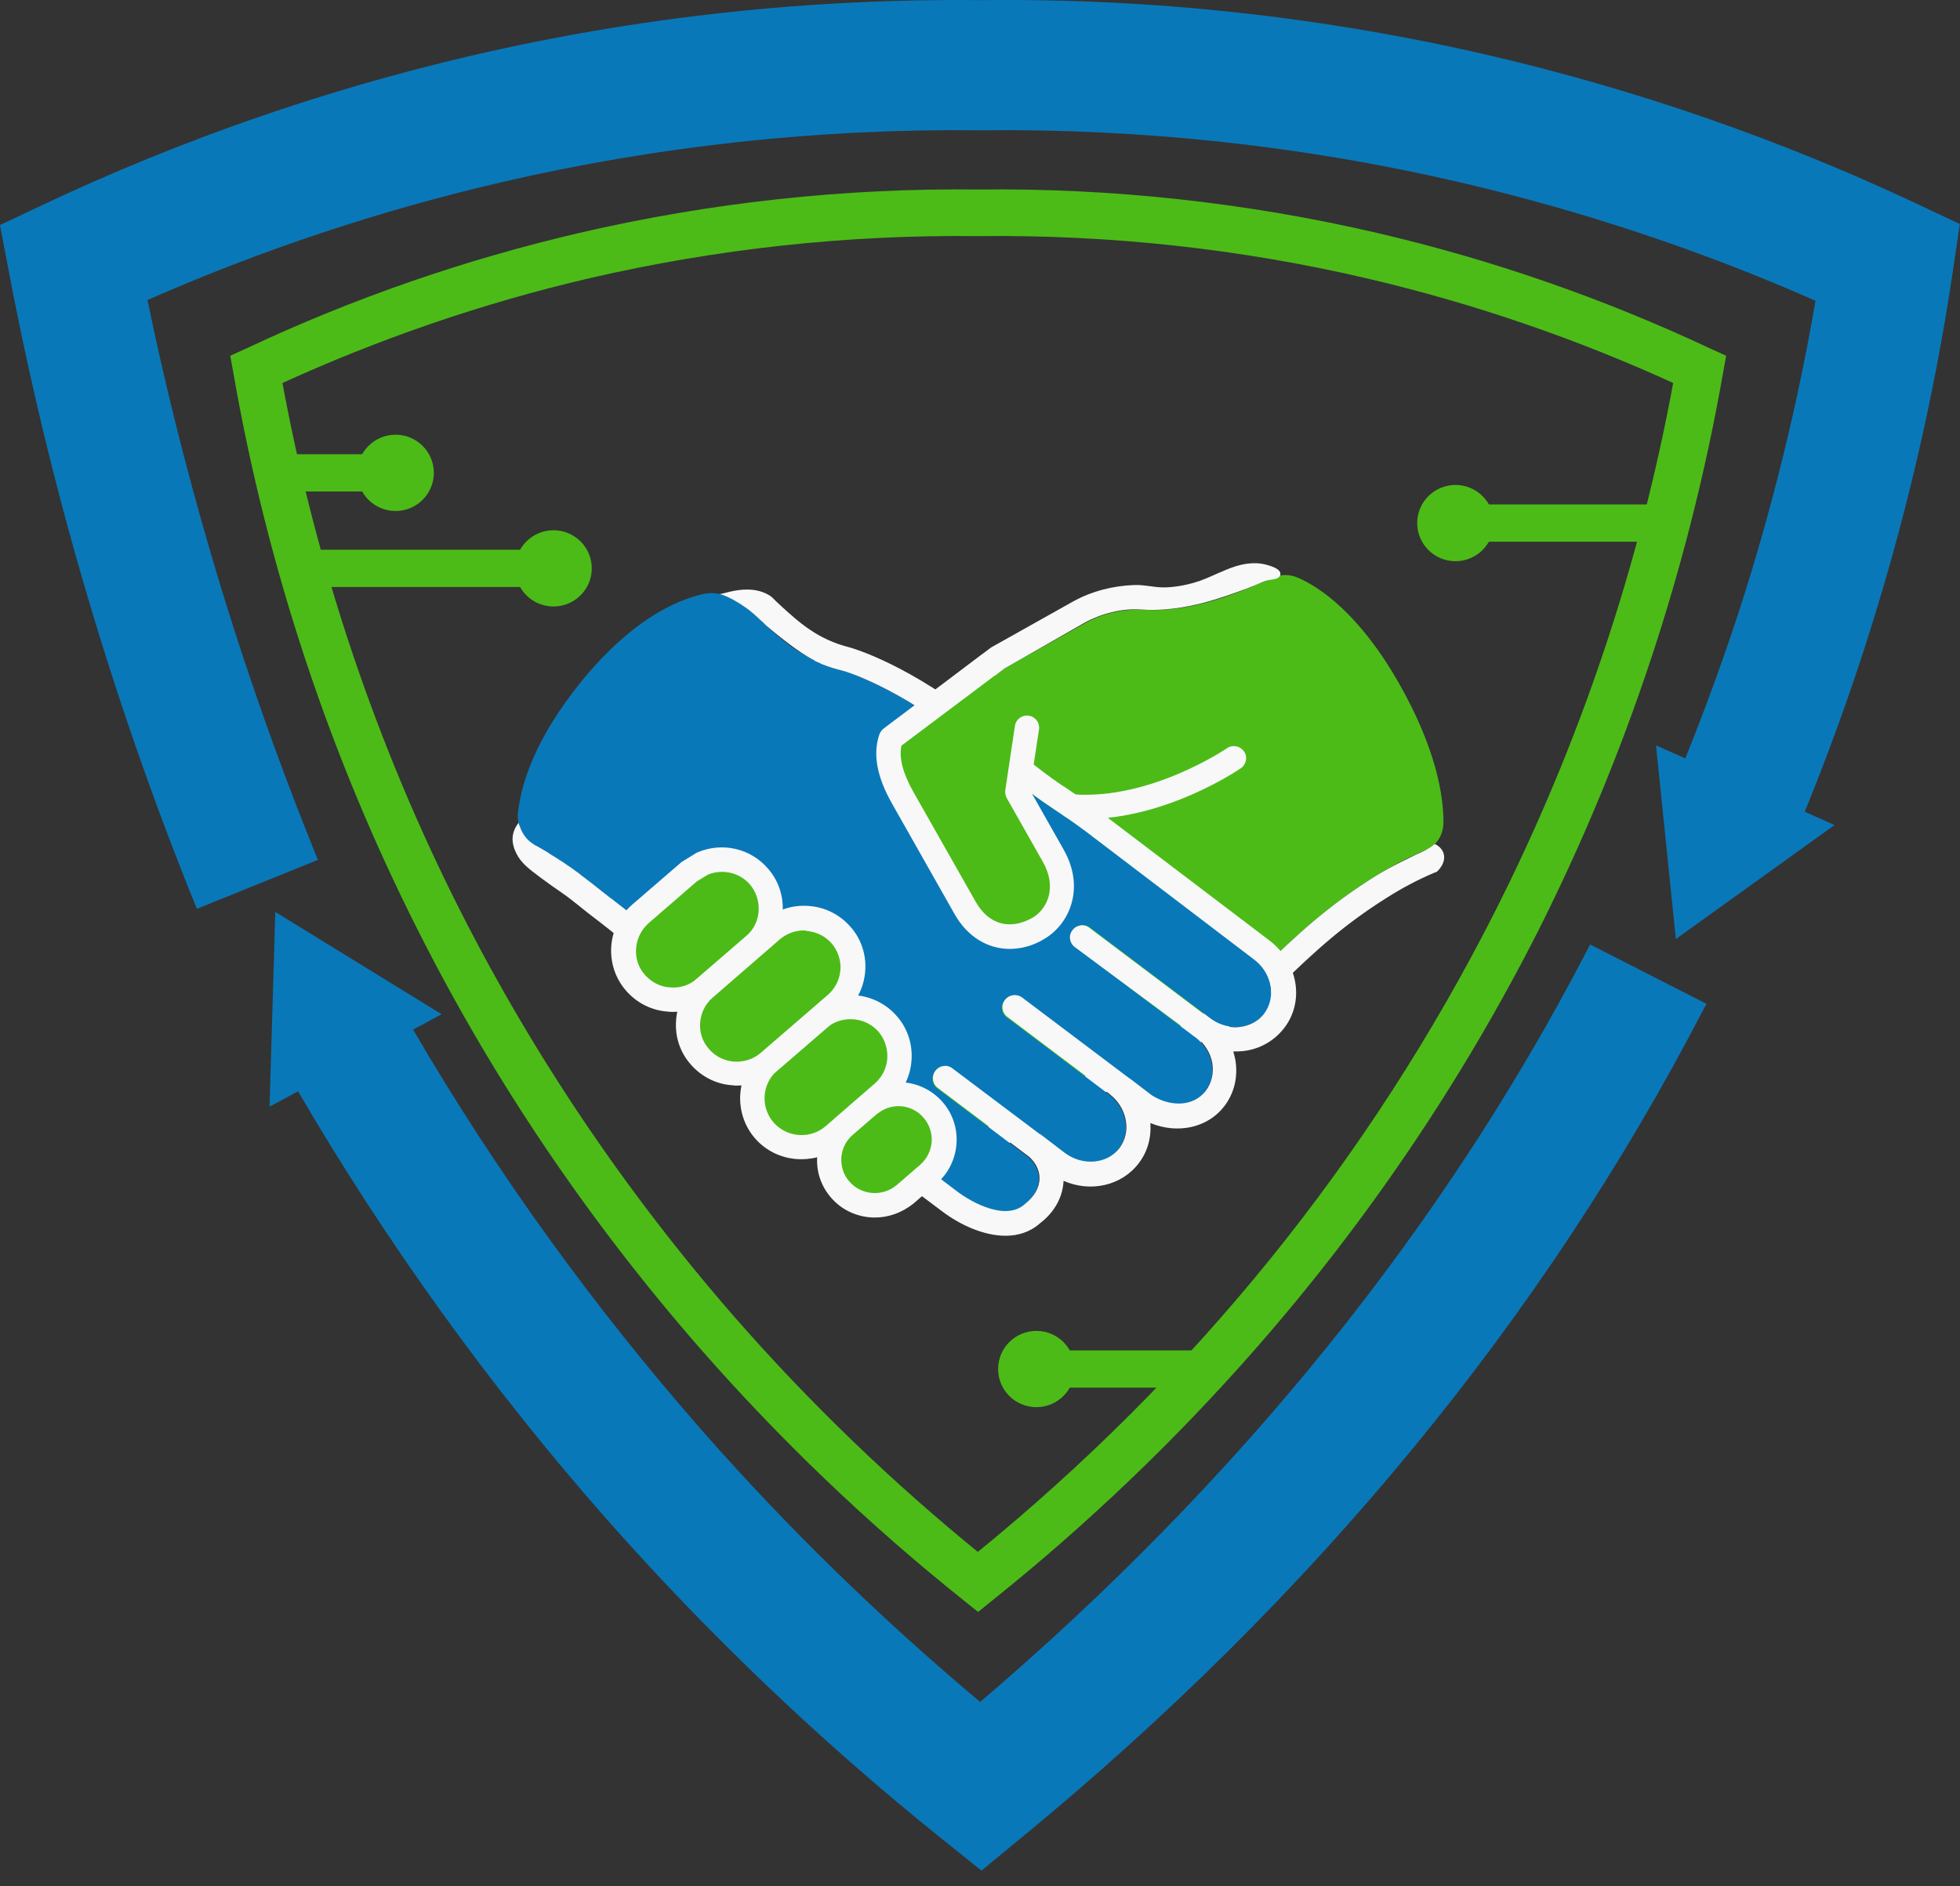 <svg width="80" height="77" viewBox="0 0 80 77" fill="none" xmlns="http://www.w3.org/2000/svg">
<rect x="0" y="0" width="80" height="77" fill="#333333" stroke="none"/>
<path d="M58.916 33.552C58.916 33.924 58.788 34.243 58.553 34.466C58.447 34.54 58.33 34.615 58.223 34.689C58.223 34.689 58.201 34.7 58.191 34.7C57.444 35.019 56.729 35.39 56.078 35.805C54.296 36.931 53.09 37.994 51.372 39.683C50.71 40.342 49.995 40.895 49.259 41.309L37.723 47.376C37.734 47.302 37.734 47.227 37.734 47.153C37.745 46.579 37.542 46.016 37.158 45.581C36.763 45.124 36.229 44.858 35.674 44.784C35.834 44.465 35.92 44.103 35.92 43.732C35.93 43.115 35.706 42.531 35.311 42.074C34.895 41.596 34.319 41.309 33.732 41.235C33.913 40.895 34.02 40.501 34.02 40.098C34.031 39.492 33.807 38.897 33.412 38.44C32.718 37.643 31.619 37.399 30.669 37.739V37.717C30.68 37.101 30.456 36.517 30.061 36.06C29.794 35.752 29.463 35.518 29.111 35.38L35.599 31.363C35.632 31.342 35.653 31.331 35.674 31.31L41.021 27.272L44.297 25.434C45.001 25.041 45.833 24.85 46.708 24.892C47.05 24.913 47.391 24.903 47.743 24.871C48.213 24.828 48.683 24.743 49.131 24.626C49.547 24.52 49.942 24.393 50.347 24.244C50.518 24.18 50.7 24.116 50.87 24.042C50.945 24.01 51.03 23.978 51.105 23.946C51.18 23.915 51.18 23.893 51.244 23.861C51.318 23.829 51.35 23.829 51.478 23.787C51.606 23.744 51.67 23.734 51.692 23.702L51.831 23.649C51.863 23.638 51.884 23.628 51.916 23.606C52.236 23.436 52.631 23.426 53.005 23.596C53.826 23.957 55.448 24.998 57.092 27.878C58.586 30.503 58.916 32.415 58.916 33.552Z" fill="#4CBB17"/>
<path d="M58.639 35.592C58.628 35.603 58.607 35.603 58.607 35.603C58.607 35.603 58.586 35.614 58.575 35.614C57.892 35.9 57.23 36.251 56.611 36.644C54.904 37.718 53.741 38.748 52.076 40.385C51.35 41.107 50.561 41.713 49.739 42.17L36.827 48.96C36.752 49.002 36.677 49.013 36.592 49.013C36.282 49.013 35.994 48.736 36.112 48.248C36.496 48.003 36.72 47.578 36.731 47.121C36.731 46.792 36.613 46.462 36.4 46.218C35.941 45.697 35.141 45.602 34.575 46.006C34.351 46.165 34.041 46.112 33.881 45.889C33.732 45.676 33.753 45.379 33.945 45.209L34.394 44.826C34.714 44.55 34.906 44.146 34.906 43.71C34.906 43.339 34.778 42.988 34.543 42.712C33.999 42.085 33.049 42.021 32.419 42.563C32.217 42.743 31.896 42.722 31.715 42.51C31.534 42.297 31.555 41.989 31.768 41.808L32.494 41.181C32.814 40.905 33.006 40.501 33.006 40.076C33.006 39.715 32.878 39.354 32.644 39.088C32.387 38.791 32.025 38.61 31.619 38.578C31.214 38.546 30.829 38.674 30.531 38.939L29.656 39.705C29.549 39.8 29.399 39.843 29.261 39.821C29.111 39.8 28.994 39.715 28.909 39.598C28.77 39.386 28.802 39.109 28.994 38.939L29.143 38.812C29.463 38.536 29.656 38.132 29.656 37.696C29.656 37.324 29.527 36.974 29.293 36.697C28.866 36.209 28.162 36.049 27.564 36.304C27.319 36.41 27.041 36.304 26.924 36.081C26.806 35.847 26.881 35.571 27.105 35.433L35.002 30.545C35.002 30.545 35.002 30.545 35.013 30.534L36.048 29.759L40.423 26.454C40.434 26.444 40.444 26.444 40.455 26.433C40.466 26.422 40.476 26.412 40.487 26.412L43.784 24.563C44.542 24.138 45.417 23.915 46.282 23.883C46.719 23.861 47.157 24 47.605 23.978C48.074 23.957 48.533 23.861 48.971 23.713C49.472 23.532 49.931 23.277 50.433 23.118C50.806 23.001 51.222 22.948 51.606 23.033C51.767 23.075 52.321 23.203 52.257 23.468C52.204 23.67 51.884 23.649 51.734 23.691C51.457 23.776 51.18 23.915 50.902 24.021C50.337 24.233 49.76 24.435 49.173 24.595C48.32 24.818 47.434 24.945 46.559 24.881C45.791 24.828 44.937 25.052 44.265 25.423L41.01 27.283L35.653 31.321C35.632 31.342 35.61 31.363 35.578 31.374L29.09 35.39C29.453 35.539 29.773 35.762 30.04 36.071C30.445 36.527 30.659 37.122 30.648 37.728V37.749C31.587 37.409 32.697 37.654 33.391 38.451C33.796 38.907 34.01 39.503 33.999 40.108C33.999 40.512 33.892 40.895 33.711 41.245C34.298 41.32 34.874 41.596 35.29 42.085C35.696 42.542 35.909 43.137 35.898 43.742C35.898 44.114 35.813 44.465 35.653 44.794C36.208 44.869 36.741 45.134 37.136 45.591C37.52 46.027 37.723 46.579 37.712 47.164C37.712 47.238 37.702 47.313 37.702 47.387L49.259 41.309C49.995 40.895 50.71 40.353 51.372 39.683C53.09 37.994 54.296 36.931 56.078 35.805C56.43 35.582 56.803 35.38 57.188 35.188C57.38 35.093 57.572 34.997 57.764 34.902C57.945 34.817 58.148 34.742 58.319 34.625C58.404 34.572 58.489 34.508 58.564 34.455C58.617 34.477 58.831 34.583 58.916 34.817C59.055 35.231 58.66 35.582 58.639 35.592Z" fill="#F8F8F8"/>
<path d="M35.407 30.885L36.357 30.152C36.357 30.162 36.357 30.162 36.346 30.173L35.407 30.885Z" fill="#0978B9"/>
<path d="M35.407 31.385C35.258 31.385 35.109 31.321 35.013 31.193C34.842 30.981 34.885 30.662 35.098 30.503L36.048 29.769C36.229 29.621 36.496 29.631 36.677 29.78C36.837 29.918 36.891 30.141 36.816 30.333C36.805 30.354 36.795 30.386 36.784 30.407C36.752 30.471 36.699 30.535 36.635 30.577L35.685 31.299C35.621 31.353 35.514 31.385 35.407 31.385Z" fill="#F8F8F8"/>
<path d="M51.617 41.373C51.382 41.681 51.02 41.883 50.603 41.915C50.55 41.915 50.497 41.925 50.443 41.925C50.07 41.925 49.696 41.798 49.376 41.553L49.365 41.543L44.489 37.866C44.275 37.696 43.955 37.739 43.795 37.962C43.624 38.174 43.667 38.493 43.891 38.653L48.779 42.34L48.8 42.35C49.152 42.627 49.387 42.998 49.462 43.423C49.536 43.838 49.44 44.231 49.195 44.55C48.651 45.262 47.679 45.177 46.986 44.73L46.111 44.061C46.111 44.061 46.1 44.05 46.089 44.05L45.876 43.891L41.703 40.746C41.479 40.576 41.17 40.618 40.999 40.841C40.828 41.054 40.871 41.373 41.095 41.532L45.236 44.656L45.257 44.677C45.62 44.954 45.855 45.336 45.929 45.761C46.004 46.176 45.908 46.569 45.673 46.888C45.172 47.546 44.158 47.631 43.432 47.079L42.472 46.346C42.45 46.324 42.418 46.314 42.397 46.303L38.854 43.636C38.641 43.466 38.321 43.508 38.161 43.732C38.001 43.955 38.032 44.263 38.257 44.433L41.992 47.249C42.258 47.493 42.397 47.801 42.408 48.12C42.408 48.503 42.205 48.864 41.8 49.183C41.042 49.852 39.708 49.161 39.036 48.651L36.24 46.526C36.24 46.526 36.24 46.526 36.229 46.516L31.32 42.786C30.435 42.138 28.759 40.491 28.183 39.8C26.806 38.164 26.177 37.675 25.056 36.804C25.035 36.782 25.003 36.761 24.982 36.74C24.971 36.729 24.96 36.719 24.939 36.708C24.918 36.697 24.896 36.676 24.875 36.665C24.64 36.485 24.384 36.283 24.107 36.06C23.989 35.964 23.872 35.868 23.744 35.783C23.733 35.773 23.712 35.762 23.701 35.752C23.669 35.72 23.626 35.699 23.594 35.667C23.573 35.656 23.552 35.635 23.541 35.624C23.509 35.603 23.477 35.582 23.445 35.56C23.424 35.55 23.413 35.539 23.392 35.518C23.349 35.486 23.295 35.444 23.242 35.412C23.199 35.38 23.157 35.358 23.114 35.327C23.082 35.305 23.05 35.284 23.007 35.252C22.975 35.231 22.943 35.21 22.911 35.188C22.847 35.146 22.794 35.103 22.73 35.072C22.698 35.05 22.677 35.029 22.645 35.018C22.559 34.965 22.484 34.912 22.42 34.88C22.41 34.87 22.388 34.859 22.378 34.848C22.356 34.838 22.335 34.816 22.314 34.806C22.271 34.785 22.239 34.753 22.207 34.742C22.186 34.731 22.154 34.71 22.132 34.7C22.122 34.7 22.122 34.689 22.111 34.689C22.1 34.689 22.1 34.678 22.1 34.678C22.079 34.668 22.058 34.657 22.036 34.647C21.983 34.615 21.93 34.583 21.876 34.551H21.866C21.844 34.54 21.812 34.519 21.791 34.508C21.513 34.328 21.311 34.062 21.215 33.775C21.204 33.754 21.204 33.733 21.193 33.722C21.193 33.712 21.193 33.712 21.183 33.701C21.172 33.68 21.172 33.648 21.161 33.627C21.161 33.616 21.161 33.616 21.161 33.605C21.14 33.478 21.129 33.34 21.14 33.201C21.257 32.054 21.802 30.194 23.733 27.814C25.739 25.349 27.532 24.52 28.684 24.255C28.919 24.201 29.154 24.201 29.378 24.244C29.602 24.286 29.816 24.382 30.008 24.52C30.029 24.531 30.04 24.541 30.061 24.552C30.125 24.595 30.2 24.637 30.264 24.68C30.306 24.711 30.349 24.733 30.381 24.765C30.392 24.765 30.392 24.775 30.402 24.775C30.627 24.934 30.84 25.126 31.053 25.328C31.096 25.37 31.139 25.413 31.181 25.445C31.192 25.455 31.214 25.477 31.235 25.498C31.246 25.508 31.256 25.519 31.267 25.53C31.8 26.018 32.387 26.539 33.198 26.932C33.22 26.943 33.241 26.953 33.252 26.964C33.252 26.964 33.263 26.964 33.263 26.975C33.263 26.975 33.273 26.975 33.273 26.985C33.284 26.985 33.294 26.996 33.305 26.996C33.327 27.007 33.348 27.017 33.358 27.017C33.401 27.038 33.455 27.06 33.497 27.081C33.529 27.092 33.561 27.102 33.593 27.123C33.668 27.155 33.743 27.187 33.828 27.209C33.871 27.219 33.913 27.24 33.956 27.251C33.988 27.262 34.031 27.272 34.063 27.283C34.18 27.315 34.298 27.347 34.415 27.378C34.436 27.389 36.667 28.037 39.526 30.354C41.981 32.351 42.429 32.649 43.005 33.021C43.294 33.212 43.624 33.425 44.286 33.913L51.19 39.152C51.553 39.428 51.788 39.811 51.863 40.236C51.948 40.661 51.852 41.065 51.617 41.373Z" fill="#0978B9"/>
<path d="M52.407 41.978C51.991 42.51 51.382 42.85 50.689 42.913C50.571 42.924 50.454 42.924 50.337 42.924C50.369 43.041 50.401 43.147 50.422 43.264C50.539 43.955 50.379 44.624 49.974 45.156C49.291 46.048 48.064 46.303 46.954 45.846C46.996 46.452 46.836 47.026 46.474 47.493C45.769 48.418 44.489 48.683 43.411 48.205C43.379 48.864 43.048 49.48 42.45 49.937C42.045 50.298 41.554 50.447 41.042 50.447C40.135 50.447 39.164 49.99 38.438 49.438L35.258 47.047C35.258 47.047 35.258 47.047 35.247 47.047L30.701 43.594C29.752 42.892 28.023 41.192 27.404 40.448C26.091 38.897 25.536 38.461 24.427 37.601C24.149 37.388 23.829 37.144 23.466 36.846C22.965 36.442 22.762 36.347 22.09 35.847C21.535 35.433 21.268 35.22 21.076 34.838C20.905 34.498 20.916 34.264 20.926 34.147C20.959 33.871 21.097 33.68 21.172 33.584C21.172 33.584 21.172 33.595 21.172 33.605C21.172 33.627 21.183 33.648 21.193 33.68C21.193 33.69 21.193 33.69 21.204 33.701C21.204 33.722 21.215 33.743 21.225 33.754C21.257 33.86 21.321 33.988 21.407 34.115C21.524 34.285 21.652 34.381 21.812 34.487C21.834 34.498 21.855 34.519 21.887 34.53C21.887 34.53 21.887 34.53 21.898 34.53C21.951 34.562 22.004 34.593 22.058 34.625C22.079 34.636 22.1 34.647 22.122 34.657C22.122 34.657 22.122 34.657 22.132 34.668C22.143 34.668 22.143 34.678 22.154 34.678C22.175 34.689 22.196 34.71 22.228 34.721C22.26 34.742 22.292 34.764 22.335 34.785C22.356 34.795 22.378 34.817 22.399 34.827C22.41 34.838 22.431 34.849 22.442 34.859C22.506 34.902 22.581 34.944 22.666 34.997C22.698 35.019 22.719 35.029 22.751 35.05C22.805 35.093 22.869 35.125 22.933 35.167C22.965 35.189 22.997 35.21 23.029 35.231C23.061 35.252 23.093 35.274 23.135 35.305C23.178 35.337 23.221 35.359 23.264 35.39C23.317 35.422 23.36 35.465 23.413 35.497C23.434 35.507 23.445 35.518 23.466 35.539C23.498 35.56 23.53 35.582 23.562 35.603C23.584 35.614 23.594 35.635 23.616 35.645C23.648 35.667 23.69 35.699 23.722 35.73C23.733 35.741 23.754 35.752 23.765 35.762C23.872 35.847 23.989 35.932 24.128 36.039C24.416 36.272 24.672 36.464 24.896 36.644C24.918 36.655 24.939 36.676 24.96 36.687C24.971 36.697 24.982 36.708 25.003 36.719C25.035 36.74 25.056 36.761 25.078 36.782C26.209 37.654 26.828 38.142 28.204 39.779C28.78 40.47 30.456 42.117 31.342 42.765L36.251 46.494C36.251 46.494 36.261 46.494 36.261 46.505L39.057 48.63C39.729 49.14 41.074 49.831 41.821 49.161C42.226 48.843 42.429 48.481 42.429 48.099C42.429 47.78 42.28 47.472 42.013 47.228L38.278 44.412C38.054 44.242 38.011 43.934 38.182 43.711C38.353 43.487 38.662 43.445 38.876 43.615L42.419 46.282C42.44 46.292 42.472 46.314 42.493 46.324L43.454 47.058C44.179 47.61 45.193 47.525 45.695 46.866C45.929 46.548 46.025 46.154 45.951 45.74C45.876 45.315 45.641 44.932 45.278 44.656L45.257 44.635L41.117 41.511C40.892 41.341 40.85 41.033 41.02 40.82C41.191 40.597 41.501 40.555 41.725 40.725L45.897 43.87L46.111 44.029C46.111 44.029 46.121 44.04 46.132 44.04L47.007 44.709C47.701 45.156 48.672 45.23 49.216 44.529C49.451 44.221 49.547 43.817 49.483 43.402C49.408 42.988 49.173 42.605 48.821 42.329L48.8 42.319L43.87 38.663C43.646 38.493 43.603 38.185 43.774 37.972C43.944 37.749 44.254 37.707 44.467 37.877L49.344 41.553L49.355 41.564C49.675 41.798 50.038 41.936 50.422 41.936C50.475 41.936 50.529 41.936 50.582 41.925C50.998 41.883 51.361 41.692 51.596 41.383C51.831 41.065 51.927 40.672 51.863 40.257C51.788 39.832 51.553 39.45 51.19 39.173L44.297 33.924C43.635 33.435 43.304 33.223 43.016 33.032C42.45 32.649 41.992 32.352 39.537 30.364C36.677 28.037 34.447 27.389 34.426 27.389C34.308 27.357 34.191 27.325 34.074 27.294C34.041 27.283 33.999 27.272 33.967 27.262C33.924 27.251 33.881 27.23 33.839 27.219C33.753 27.187 33.679 27.166 33.604 27.134C33.572 27.124 33.54 27.113 33.508 27.092C33.465 27.07 33.412 27.049 33.369 27.028C33.348 27.017 33.327 27.007 33.316 27.007C33.305 27.007 33.294 26.996 33.284 26.996C33.284 26.996 33.273 26.996 33.273 26.985C33.273 26.985 33.263 26.985 33.263 26.975C33.241 26.964 33.23 26.953 33.209 26.943C32.526 26.592 31.619 25.827 31.278 25.54C31.267 25.53 31.256 25.519 31.246 25.508C31.224 25.487 31.203 25.477 31.192 25.455C31.15 25.413 31.107 25.37 31.064 25.338C30.861 25.147 30.669 24.966 30.413 24.786C30.403 24.786 30.403 24.775 30.392 24.775C30.349 24.743 30.306 24.722 30.274 24.69C30.21 24.648 30.136 24.605 30.072 24.563C30.05 24.552 30.04 24.541 30.018 24.531C29.826 24.393 29.613 24.297 29.389 24.255C29.517 24.223 29.645 24.191 29.773 24.159C30.221 24.053 30.84 23.978 31.374 24.287C31.544 24.382 31.544 24.435 31.875 24.733C32.611 25.402 33.369 26.104 34.692 26.433C34.81 26.465 37.147 27.134 40.178 29.599C42.589 31.565 43.027 31.852 43.582 32.213C43.88 32.415 44.222 32.638 44.905 33.148L51.82 38.398C52.375 38.823 52.748 39.428 52.866 40.098C52.983 40.767 52.823 41.447 52.407 41.978Z" fill="#F8F8F8"/>
<path d="M24.864 36.687C24.629 36.506 24.373 36.304 24.096 36.081C24.416 36.315 24.672 36.527 24.864 36.687Z" fill="#F8F8F8"/>
<path d="M30.392 24.764C30.285 24.69 30.168 24.616 30.029 24.541C29.773 24.392 29.538 24.297 29.389 24.244C29.613 24.286 29.826 24.382 30.018 24.52C30.04 24.531 30.05 24.541 30.072 24.552C30.136 24.594 30.21 24.637 30.274 24.679C30.317 24.711 30.349 24.733 30.392 24.764Z" fill="#F8F8F8"/>
<path d="M31.459 37.101C31.448 37.654 31.224 38.196 30.776 38.589L30.627 38.716L28.77 40.321C27.937 41.043 26.668 40.958 25.942 40.119C25.216 39.29 25.302 38.026 26.145 37.303L28.151 35.571L28.684 35.242C29.463 34.912 30.402 35.093 30.979 35.762C31.31 36.155 31.47 36.633 31.459 37.101Z" fill="#4CBB17"/>
<path d="M27.457 41.309C27.393 41.309 27.34 41.309 27.276 41.298C26.604 41.256 25.995 40.947 25.558 40.448C25.12 39.949 24.907 39.311 24.949 38.642C24.992 37.972 25.302 37.367 25.803 36.931L27.809 35.199C27.831 35.178 27.852 35.167 27.873 35.157L28.407 34.827C28.428 34.816 28.45 34.806 28.471 34.795C29.474 34.37 30.627 34.625 31.342 35.454C31.747 35.911 31.96 36.506 31.95 37.112C31.939 37.824 31.63 38.504 31.085 38.961L29.079 40.693C28.642 41.096 28.066 41.309 27.457 41.309ZM28.45 35.975L26.475 37.685C26.177 37.951 25.995 38.312 25.963 38.716C25.931 39.12 26.059 39.502 26.326 39.8C26.593 40.097 26.956 40.289 27.361 40.31C27.767 40.342 28.151 40.214 28.45 39.949L30.456 38.217C30.776 37.94 30.968 37.537 30.968 37.101C30.968 36.729 30.84 36.378 30.605 36.102C30.189 35.624 29.506 35.465 28.909 35.698L28.45 35.975Z" fill="#F8F8F8"/>
<path d="M36.72 43.126C36.709 43.679 36.485 44.221 36.037 44.614L35.589 44.996L34.031 46.346C33.199 47.068 31.929 46.973 31.203 46.144C30.488 45.315 30.573 44.05 31.395 43.328L33.113 41.84L33.412 41.575C34.244 40.863 35.514 40.948 36.24 41.777C36.56 42.17 36.72 42.648 36.72 43.126Z" fill="#4CBB17"/>
<path d="M32.708 47.323C32.003 47.323 31.31 47.036 30.819 46.473C29.922 45.442 30.029 43.859 31.054 42.966L33.071 41.224C34.116 40.331 35.696 40.438 36.603 41.479C37.008 41.936 37.222 42.531 37.211 43.147C37.2 43.859 36.891 44.539 36.347 44.996L34.34 46.728C33.882 47.132 33.295 47.323 32.708 47.323ZM34.714 41.606C34.362 41.606 34.01 41.723 33.732 41.968L31.715 43.71C31.096 44.252 31.032 45.198 31.576 45.825C32.121 46.441 33.071 46.515 33.7 45.974L35.706 44.231C36.026 43.955 36.218 43.551 36.218 43.115C36.218 42.743 36.09 42.393 35.856 42.116C35.557 41.776 35.141 41.606 34.714 41.606Z" fill="#F8F8F8"/>
<path d="M34.821 39.492C34.81 40.034 34.586 40.586 34.138 40.969L33.412 41.596L33.113 41.861L31.395 43.349C30.563 44.072 29.303 43.976 28.578 43.158C27.863 42.329 27.948 41.075 28.781 40.353L30.648 38.737L31.523 37.972C32.355 37.261 33.615 37.346 34.34 38.174C34.66 38.546 34.821 39.014 34.821 39.492Z" fill="#4CBB17"/>
<path d="M30.082 44.316C30.018 44.316 29.965 44.316 29.901 44.305C29.239 44.263 28.631 43.955 28.194 43.455C27.756 42.956 27.543 42.318 27.596 41.649C27.639 40.99 27.948 40.384 28.45 39.949L31.192 37.579C31.694 37.144 32.345 36.931 33.006 36.984C33.668 37.027 34.276 37.335 34.714 37.834C35.119 38.291 35.333 38.886 35.322 39.492C35.312 40.204 35.002 40.873 34.468 41.341L31.726 43.71C31.256 44.103 30.68 44.316 30.082 44.316ZM32.814 37.983C32.452 37.983 32.11 38.111 31.833 38.344L29.09 40.724C28.791 40.98 28.61 41.341 28.578 41.745C28.546 42.148 28.674 42.531 28.941 42.828C29.197 43.126 29.56 43.306 29.965 43.338C30.36 43.36 30.755 43.243 31.054 42.977L33.796 40.608C34.116 40.331 34.298 39.928 34.308 39.502C34.308 39.141 34.18 38.791 33.946 38.514C33.689 38.217 33.316 38.036 32.921 38.004C32.889 37.983 32.857 37.983 32.814 37.983Z" fill="#F8F8F8"/>
<path d="M38.534 46.537C38.523 47.047 38.31 47.557 37.894 47.918L36.933 48.747C36.154 49.416 34.98 49.331 34.308 48.566C33.636 47.791 33.721 46.622 34.49 45.952L35.45 45.124C35.493 45.081 35.546 45.049 35.599 45.017C36.368 44.475 37.456 44.582 38.086 45.315C38.385 45.655 38.534 46.09 38.534 46.537Z" fill="#4CBB17"/>
<path d="M35.706 49.703C35.045 49.703 34.383 49.427 33.924 48.896C33.508 48.418 33.305 47.812 33.358 47.185C33.401 46.558 33.689 45.984 34.169 45.581L35.13 44.752C35.194 44.699 35.258 44.646 35.333 44.603C36.314 43.912 37.67 44.072 38.47 44.986C38.854 45.421 39.057 45.984 39.046 46.558C39.036 47.238 38.737 47.876 38.235 48.312L37.275 49.14C36.805 49.512 36.261 49.703 35.706 49.703ZM36.677 45.156C36.4 45.156 36.122 45.241 35.888 45.411C35.834 45.443 35.802 45.474 35.77 45.496L34.81 46.324C34.532 46.558 34.372 46.888 34.34 47.249C34.319 47.61 34.426 47.961 34.671 48.237C35.162 48.8 36.026 48.864 36.603 48.375L37.563 47.546C37.851 47.291 38.022 46.93 38.032 46.537C38.032 46.208 37.915 45.878 37.702 45.634C37.435 45.315 37.051 45.156 36.677 45.156Z" fill="#F8F8F8"/>
<path d="M43.005 34.923L41.544 32.341L41.938 29.706L40.359 27.145L36.357 30.152C36.144 30.789 36.261 31.555 36.837 32.575L39.388 37.069C40.103 38.334 41.33 38.504 42.376 37.909C43.155 37.473 43.784 36.304 43.005 34.923Z" fill="#4CBB17"/>
<path d="M41.213 38.737C40.306 38.737 39.484 38.238 38.961 37.314L36.411 32.808C35.792 31.714 35.621 30.8 35.888 29.992C35.92 29.897 35.984 29.812 36.058 29.748L40.05 26.741C40.274 26.571 40.583 26.624 40.754 26.837C40.925 27.06 40.871 27.368 40.658 27.538L36.795 30.439C36.688 30.938 36.848 31.554 37.275 32.319L39.825 36.814C40.348 37.739 41.213 37.983 42.13 37.473C42.664 37.175 43.208 36.315 42.557 35.167L41.095 32.585C41.042 32.489 41.021 32.373 41.031 32.266L41.426 29.631C41.469 29.355 41.725 29.174 41.992 29.217C42.269 29.259 42.45 29.514 42.408 29.78L42.034 32.245L43.411 34.678C44.307 36.251 43.656 37.739 42.6 38.344C42.162 38.61 41.672 38.737 41.213 38.737Z" fill="#F8F8F8"/>
<path d="M44.307 33.435C44.105 33.435 43.902 33.425 43.699 33.414C43.422 33.393 43.219 33.148 43.24 32.883C43.261 32.606 43.507 32.394 43.774 32.426C46.954 32.67 50.048 30.566 50.081 30.545C50.305 30.386 50.614 30.449 50.774 30.672C50.934 30.896 50.87 31.204 50.646 31.363C50.518 31.448 47.594 33.435 44.307 33.435Z" fill="#F8F8F8"/>
<path d="M69.652 40.979L69.492 41.277C62.961 53.868 53.623 65.206 41.736 74.982L40.06 76.363L38.364 75.003C33.433 71.04 28.823 66.63 24.651 61.891C19.956 56.546 15.762 50.713 12.165 44.55L11.002 45.177L11.237 37.228L18.024 41.404L16.861 42.031C20.254 47.854 24.224 53.348 28.653 58.395C32.131 62.359 35.952 66.078 40.007 69.478C50.539 60.488 58.863 50.192 64.754 38.844L64.903 38.557L69.652 40.979Z" fill="#0978B9"/>
<path d="M79.992 9.145L79.704 11.1C78.925 16.338 77.698 21.545 76.065 26.571C75.35 28.781 74.539 30.981 73.664 33.138L74.881 33.68L68.403 38.334L67.592 30.428L68.787 30.959C69.588 28.983 70.324 26.953 70.986 24.935C72.32 20.812 73.365 16.561 74.102 12.279C69.438 10.218 64.561 8.603 59.599 7.444C53.207 5.957 46.634 5.245 40.06 5.319H39.985C33.412 5.245 26.838 5.957 20.446 7.444C15.505 8.592 10.661 10.207 6.019 12.247C6.723 15.658 7.577 19.069 8.548 22.395C9.796 26.688 11.29 30.959 12.976 35.103L8.036 37.101C6.285 32.798 4.738 28.345 3.436 23.883C2.22 19.728 1.195 15.456 0.384 11.206L0 9.187L1.867 8.305C7.427 5.691 13.275 3.662 19.251 2.27C26.059 0.686 33.049 -0.068 40.039 0.006C47.029 -0.079 54.018 0.686 60.827 2.27C66.802 3.662 72.65 5.691 78.21 8.305L79.992 9.145Z" fill="#0978B9"/>
<path d="M67.667 21.354H59.407" stroke="#4CBB17" stroke-width="0.5" stroke-miterlimit="10"/>
<path d="M67.656 20.843H59.407V21.864H67.656V20.843Z" fill="#4CBB17" stroke="#4CBB17" stroke-width="0.5" stroke-miterlimit="10"/>
<path d="M59.407 22.66C60.132 22.66 60.72 22.075 60.72 21.354C60.72 20.632 60.132 20.047 59.407 20.047C58.682 20.047 58.095 20.632 58.095 21.354C58.095 22.075 58.682 22.66 59.407 22.66Z" fill="#4CBB17" stroke="#4CBB17" stroke-width="0.5" stroke-miterlimit="10"/>
<path d="M12.944 23.203H22.591" stroke="#4CBB17" stroke-width="0.5" stroke-miterlimit="10"/>
<path d="M22.591 22.692H12.944V23.713H22.591V22.692Z" fill="#4CBB17" stroke="#4CBB17" stroke-width="0.5" stroke-miterlimit="10"/>
<path d="M11.664 19.303H16.146" stroke="#4CBB17" stroke-width="0.5" stroke-miterlimit="10"/>
<path d="M16.135 18.793H11.664V19.813H16.135V18.793Z" fill="#4CBB17" stroke="#4CBB17" stroke-width="0.5" stroke-miterlimit="10"/>
<path d="M16.146 20.61C16.871 20.61 17.458 20.025 17.458 19.303C17.458 18.581 16.871 17.996 16.146 17.996C15.421 17.996 14.833 18.581 14.833 19.303C14.833 20.025 15.421 20.61 16.146 20.61Z" fill="#4CBB17" stroke="#4CBB17" stroke-width="0.5" stroke-miterlimit="10"/>
<path d="M22.591 24.509C23.316 24.509 23.904 23.924 23.904 23.203C23.904 22.481 23.316 21.896 22.591 21.896C21.866 21.896 21.279 22.481 21.279 23.203C21.279 23.924 21.866 24.509 22.591 24.509Z" fill="#4CBB17" stroke="#4CBB17" stroke-width="0.5" stroke-miterlimit="10"/>
<path d="M48.416 55.888H41.127" stroke="#4CBB17" stroke-width="0.5" stroke-miterlimit="10"/>
<path d="M49.59 55.377H42.301V56.398H49.59V55.377Z" fill="#4CBB17" stroke="#4CBB17" stroke-width="0.5" stroke-miterlimit="10"/>
<path d="M42.301 57.194C43.026 57.194 43.614 56.609 43.614 55.888C43.614 55.166 43.026 54.581 42.301 54.581C41.576 54.581 40.989 55.166 40.989 55.888C40.989 56.609 41.576 57.194 42.301 57.194Z" fill="#4CBB17" stroke="#4CBB17" stroke-width="0.5" stroke-miterlimit="10"/>
<path d="M39.922 65.483L39.484 65.132C35.61 62.04 32.003 58.586 28.749 54.867C24.224 49.682 20.372 43.986 17.32 37.94C13.702 30.8 11.162 23.149 9.775 15.201L9.679 14.67L10.17 14.447C14.502 12.406 19.059 10.834 23.712 9.75C29.026 8.517 34.479 7.922 39.932 7.986C45.375 7.922 50.828 8.517 56.142 9.75C60.805 10.834 65.362 12.417 69.684 14.447L70.175 14.67L70.079 15.201C68.681 23.139 66.141 30.789 62.534 37.94C59.45 44.008 55.608 49.703 51.094 54.857C47.85 58.565 44.243 62.019 40.37 65.121L39.922 65.483ZM11.248 15.488C12.635 23.107 15.1 30.449 18.568 37.303C21.578 43.243 25.355 48.843 29.805 53.943C32.879 57.46 36.283 60.733 39.911 63.676C48.917 56.366 56.099 47.493 61.254 37.303C64.722 30.439 67.187 23.107 68.574 15.488C64.487 13.607 60.186 12.13 55.8 11.11C50.603 9.899 45.257 9.325 39.922 9.389H39.911C34.565 9.325 29.218 9.909 24.021 11.11C19.635 12.13 15.345 13.607 11.248 15.488Z" fill="#4CBB17" stroke="#4CBB17" stroke-width="0.5" stroke-miterlimit="10"/>
</svg>
